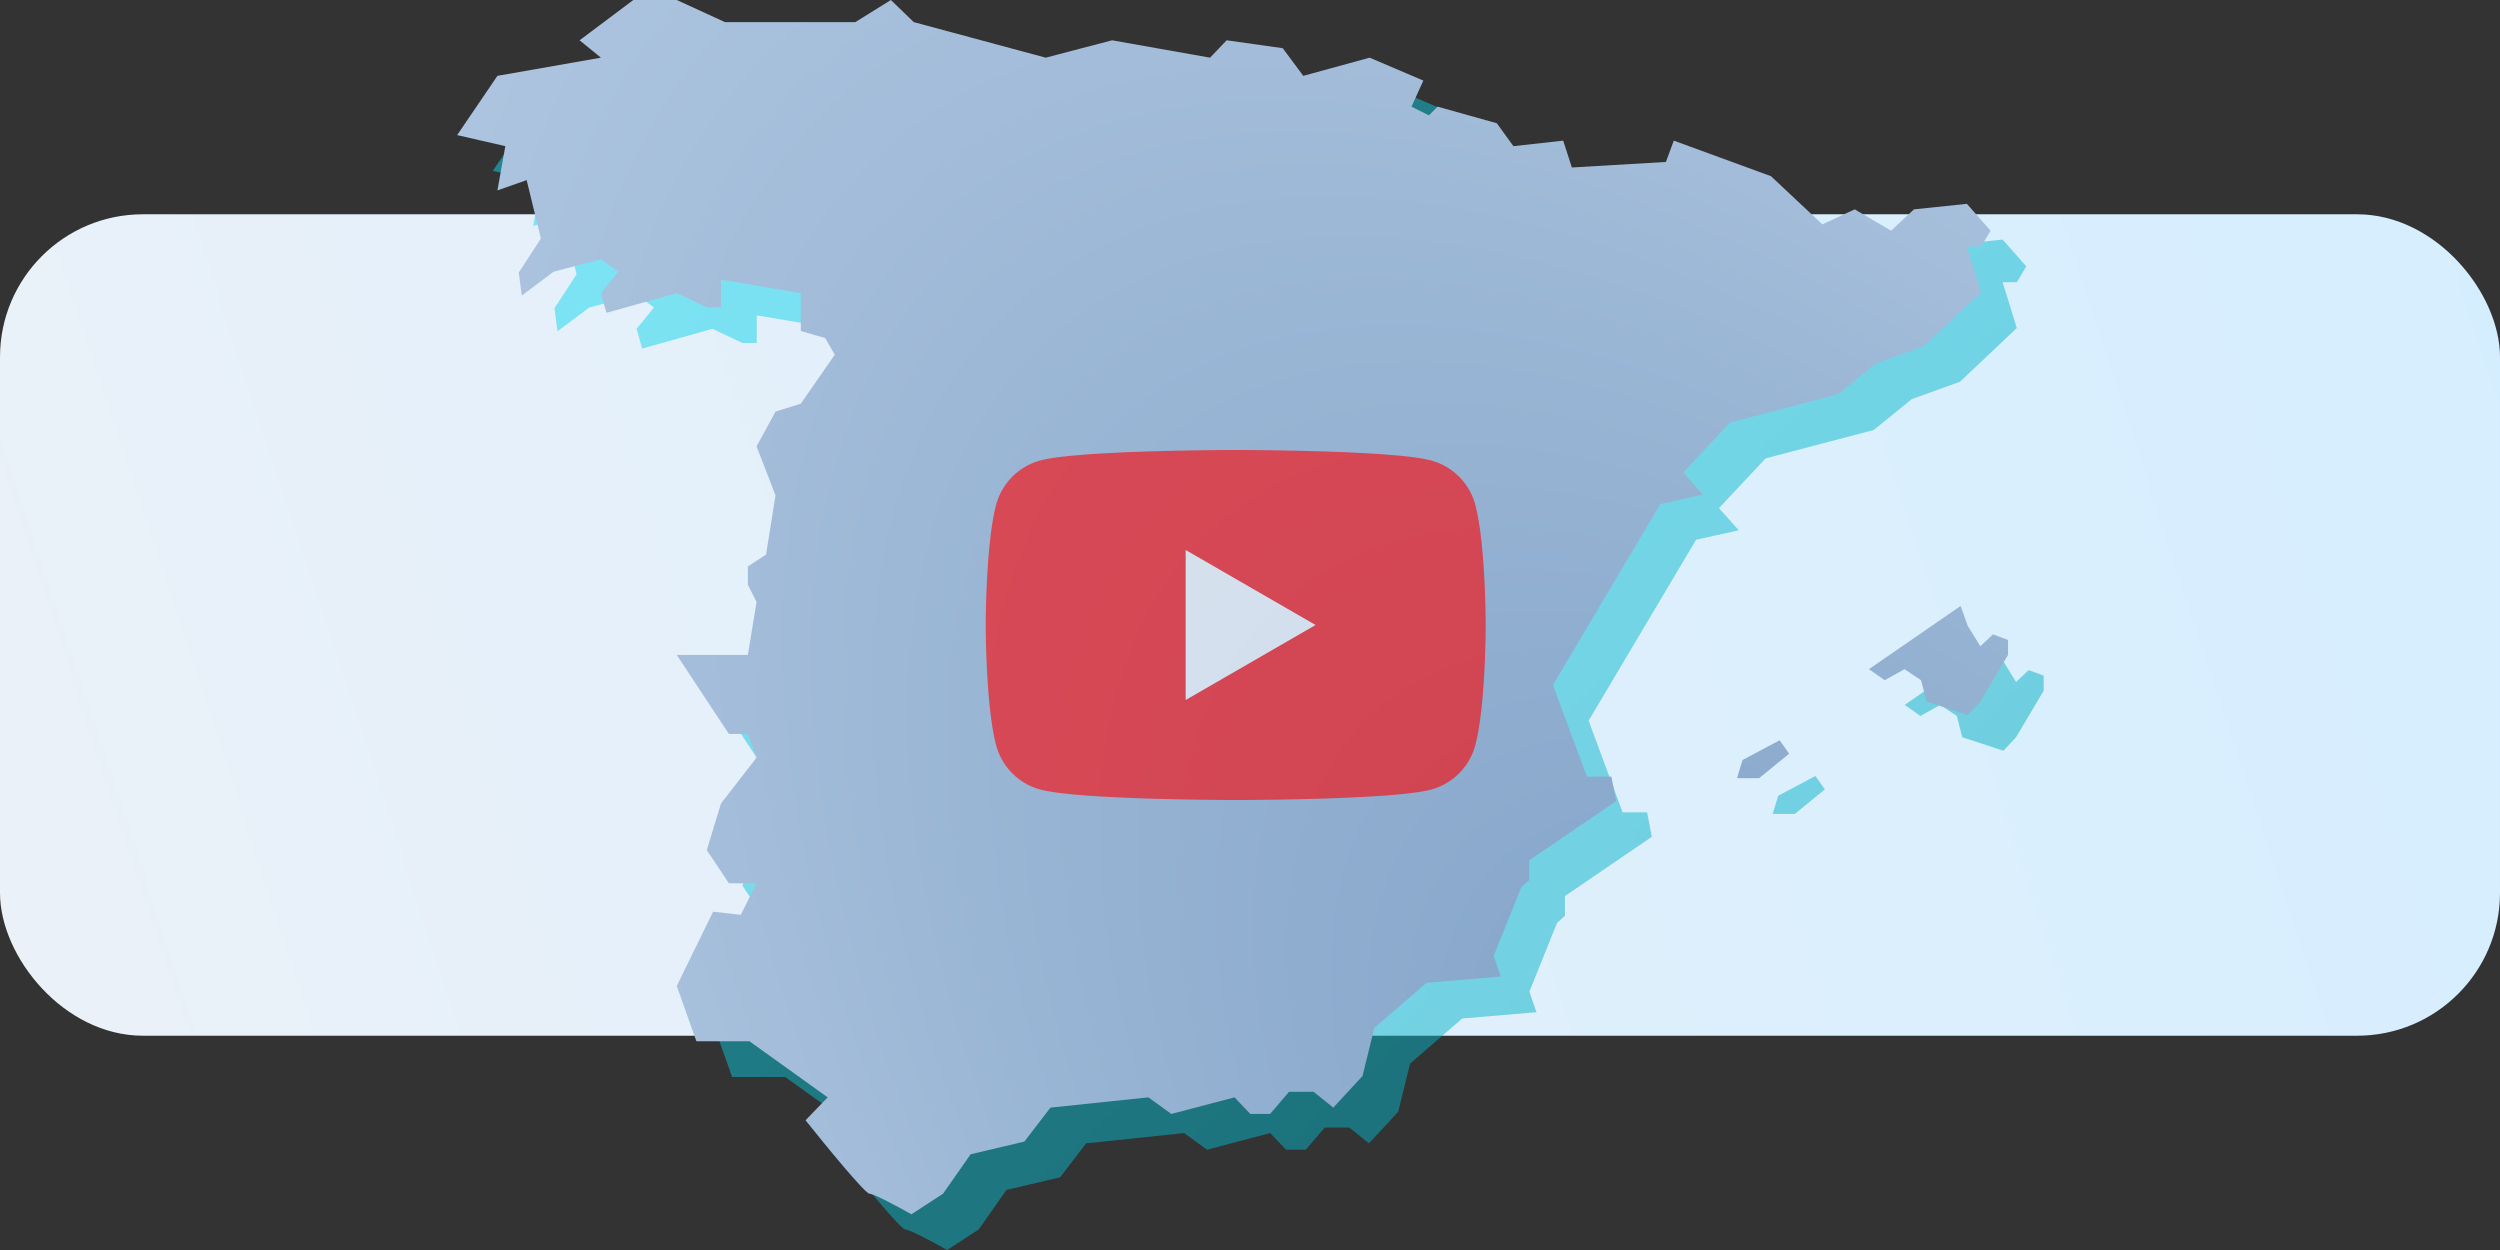 <svg xmlns="http://www.w3.org/2000/svg" width="350" height="175" fill="none"><rect width="100%" height="100%" fill="#333333" stroke="none"/><rect width="350" height="115" y="30" fill="url(#a)" rx="20"/><g opacity=".5"><path fill="url(#b)" d="m187.458 15.618 9.291-2.544 7.521 3.208-1.659 3.65 2.433 1.216 1.217-1.216 8.295 2.322 2.323 3.208 6.968-.774 1.217 3.76 13.162-.774 1.106-2.986 13.604 4.977 7.19 6.747 4.534-2.102 5.088 2.987 3.208-2.987 7.41-.774 3.318 3.76-1.327 2.213h-1.991l1.991 6.415-7.963 7.521-6.747 2.433-5.309 4.314-15.153 3.982-6.526 6.968 2.765 3.097-5.972 1.327-15.043 25.329 4.756 12.83h3.429l.664 3.429-12.167 8.295v2.765l-1.106.996-3.871 9.622.995 2.876-10.397.885-7.3 6.304-1.659 6.747-4.092 4.424-2.765-2.212h-3.429l-2.654 3.097h-2.766l-2.212-2.323-8.848 2.323-3.208-2.323-13.715 1.438-3.65 4.756-7.521 1.77-3.871 5.53-4.424 2.876c-1.696-.959-5.243-2.876-5.862-2.876-.62 0-6.231-6.857-8.959-10.286l3.097-3.208-10.95-7.853h-7.426l-2.75-7.742 5.088-10.397 3.871.443 2.212-4.425h-3.871l-3.097-4.645 1.991-6.526 4.977-6.415-1.216-3.318h-2.655l-7.3-11.06h9.955l1.216-7.41-1.216-2.434v-2.544l2.544-1.66 1.327-8.295-2.655-6.857 2.655-4.867 3.539-1.106 4.756-6.857-1.327-2.323-3.429-.995v-5.31l-11.171-1.88v3.871h-1.991l-4.203-1.99-9.844 2.765-.774-2.765 2.433-2.987-2.433-1.77-6.636 1.77-4.442 3.331-.425-3.22 3.097-4.756-1.99-8.185-4.093 1.438 1.106-6.194L69 23.913l5.64-8.295 14.49-2.544-2.986-2.433L93.664 5h6.084l6.747 3.097h18.25L129.722 5l3.208 3.097 18.471 4.977 9.291-2.433 13.715 2.433 2.322-2.433 7.853 1.106z"/><path fill="url(#c)" d="M286.118 96.692V94.59l-2.102-.774-1.769 1.659-1.77-2.876-.996-2.765-12.83 8.849 2.212 1.548 2.765-1.548 2.323 1.548.774 2.986 5.752 1.881 1.77-1.881z"/><path fill="url(#d)" d="m255.48 110.517-1.327-1.88-5.199 2.765-.774 2.544h3.097z"/></g><path fill="url(#e)" d="m182.458 10.618 9.291-2.544 7.521 3.208-1.659 3.65 2.433 1.216 1.217-1.216 8.295 2.322 2.323 3.208 6.968-.774 1.217 3.76 13.162-.774 1.106-2.986 13.604 4.977 7.19 6.747 4.534-2.102 5.088 2.987 3.208-2.987 7.41-.774 3.318 3.76-1.327 2.213h-1.991l1.991 6.415-7.963 7.521-6.747 2.433-5.309 4.314-15.153 3.982-6.526 6.968 2.765 3.097-5.972 1.327-15.043 25.329 4.756 12.83h3.429l.664 3.429-12.167 8.295v2.765l-1.106.996-3.871 9.622.995 2.876-10.397.885-7.3 6.304-1.659 6.747-4.092 4.424-2.765-2.212h-3.429l-2.654 3.097h-2.766l-2.212-2.323-8.848 2.323-3.208-2.323-13.715 1.438-3.65 4.756-7.521 1.77-3.871 5.53-4.424 2.876c-1.696-.959-5.243-2.876-5.862-2.876-.62 0-6.231-6.857-8.959-10.286l3.097-3.208-10.95-7.853h-7.426l-2.75-7.742 5.088-10.397 3.871.443 2.212-4.425h-3.871l-3.097-4.645 1.991-6.526 4.977-6.415-1.216-3.318h-2.655l-7.3-11.06h9.955l1.216-7.41-1.216-2.434v-2.544l2.544-1.66 1.327-8.295-2.655-6.857 2.655-4.867 3.539-1.106 4.756-6.857-1.327-2.323-3.429-.995v-5.31l-11.171-1.88v3.871h-1.99l-4.204-1.99-9.844 2.765-.774-2.765 2.433-2.987-2.433-1.77-6.636 1.77-4.442 3.331-.425-3.22 3.097-4.756-1.99-8.185-4.093 1.438 1.106-6.194L64 18.913l5.64-8.295 14.49-2.544-2.986-2.433L88.664 0h6.084l6.747 3.097h18.25L124.722 0l3.208 3.097 18.471 4.977 9.291-2.433 13.715 2.433 2.322-2.433 7.853 1.106z"/><path fill="url(#f)" d="M281.118 91.692V89.59l-2.102-.774-1.769 1.659-1.77-2.876-.996-2.765-12.83 8.849 2.212 1.548 2.765-1.548 2.323 1.548.774 2.986 5.752 1.881 1.77-1.88z"/><path fill="url(#g)" d="m250.48 105.517-1.327-1.88-5.199 2.765-.774 2.544h3.097z"/><g opacity=".6"><path fill="red" d="M206.536 70.652a8.77 8.77 0 0 0-6.188-6.188C194.891 63 173 63 173 63s-21.891 0-27.348 1.464a8.77 8.77 0 0 0-6.188 6.188C138 76.11 138 87.502 138 87.502s0 11.391 1.464 16.848a8.77 8.77 0 0 0 6.188 6.189c5.457 1.463 27.348 1.463 27.348 1.463s21.891 0 27.348-1.463a8.77 8.77 0 0 0 6.188-6.189C208 98.893 208 87.501 208 87.501s-.006-11.392-1.464-16.849"/><path fill="#fff" d="m165.993 98 18.186-10.5-18.186-10.498z"/></g><defs><linearGradient id="a" x1="0" x2="350" y1="145" y2="30" gradientUnits="userSpaceOnUse"><stop stop-color="#ebf1f8"/><stop offset="1" stop-color="#d5eeff"/></linearGradient><linearGradient id="b" x1="69" x2="250.014" y1="5" y2="207.15" gradientUnits="userSpaceOnUse"><stop stop-color="#14ddf4"/><stop offset="1" stop-color="#00a3b5"/></linearGradient><linearGradient id="c" x1="69" x2="250.014" y1="5" y2="207.15" gradientUnits="userSpaceOnUse"><stop stop-color="#14ddf4"/><stop offset="1" stop-color="#00a3b5"/></linearGradient><linearGradient id="d" x1="69" x2="250.014" y1="5" y2="207.15" gradientUnits="userSpaceOnUse"><stop stop-color="#14ddf4"/><stop offset="1" stop-color="#00a3b5"/></linearGradient><radialGradient id="e" cx="0" cy="0" r="1" gradientTransform="matrix(-191.075 -221.347 114.098 -98.493 270.534 189.487)" gradientUnits="userSpaceOnUse"><stop stop-color="#7a9dc4"/><stop offset="1" stop-color="#afc6e0"/></radialGradient><radialGradient id="f" cx="0" cy="0" r="1" gradientTransform="matrix(-191.075 -221.347 114.098 -98.493 270.534 189.487)" gradientUnits="userSpaceOnUse"><stop stop-color="#7a9dc4"/><stop offset="1" stop-color="#afc6e0"/></radialGradient><radialGradient id="g" cx="0" cy="0" r="1" gradientTransform="matrix(-191.075 -221.347 114.098 -98.493 270.534 189.487)" gradientUnits="userSpaceOnUse"><stop stop-color="#7a9dc4"/><stop offset="1" stop-color="#afc6e0"/></radialGradient></defs></svg>